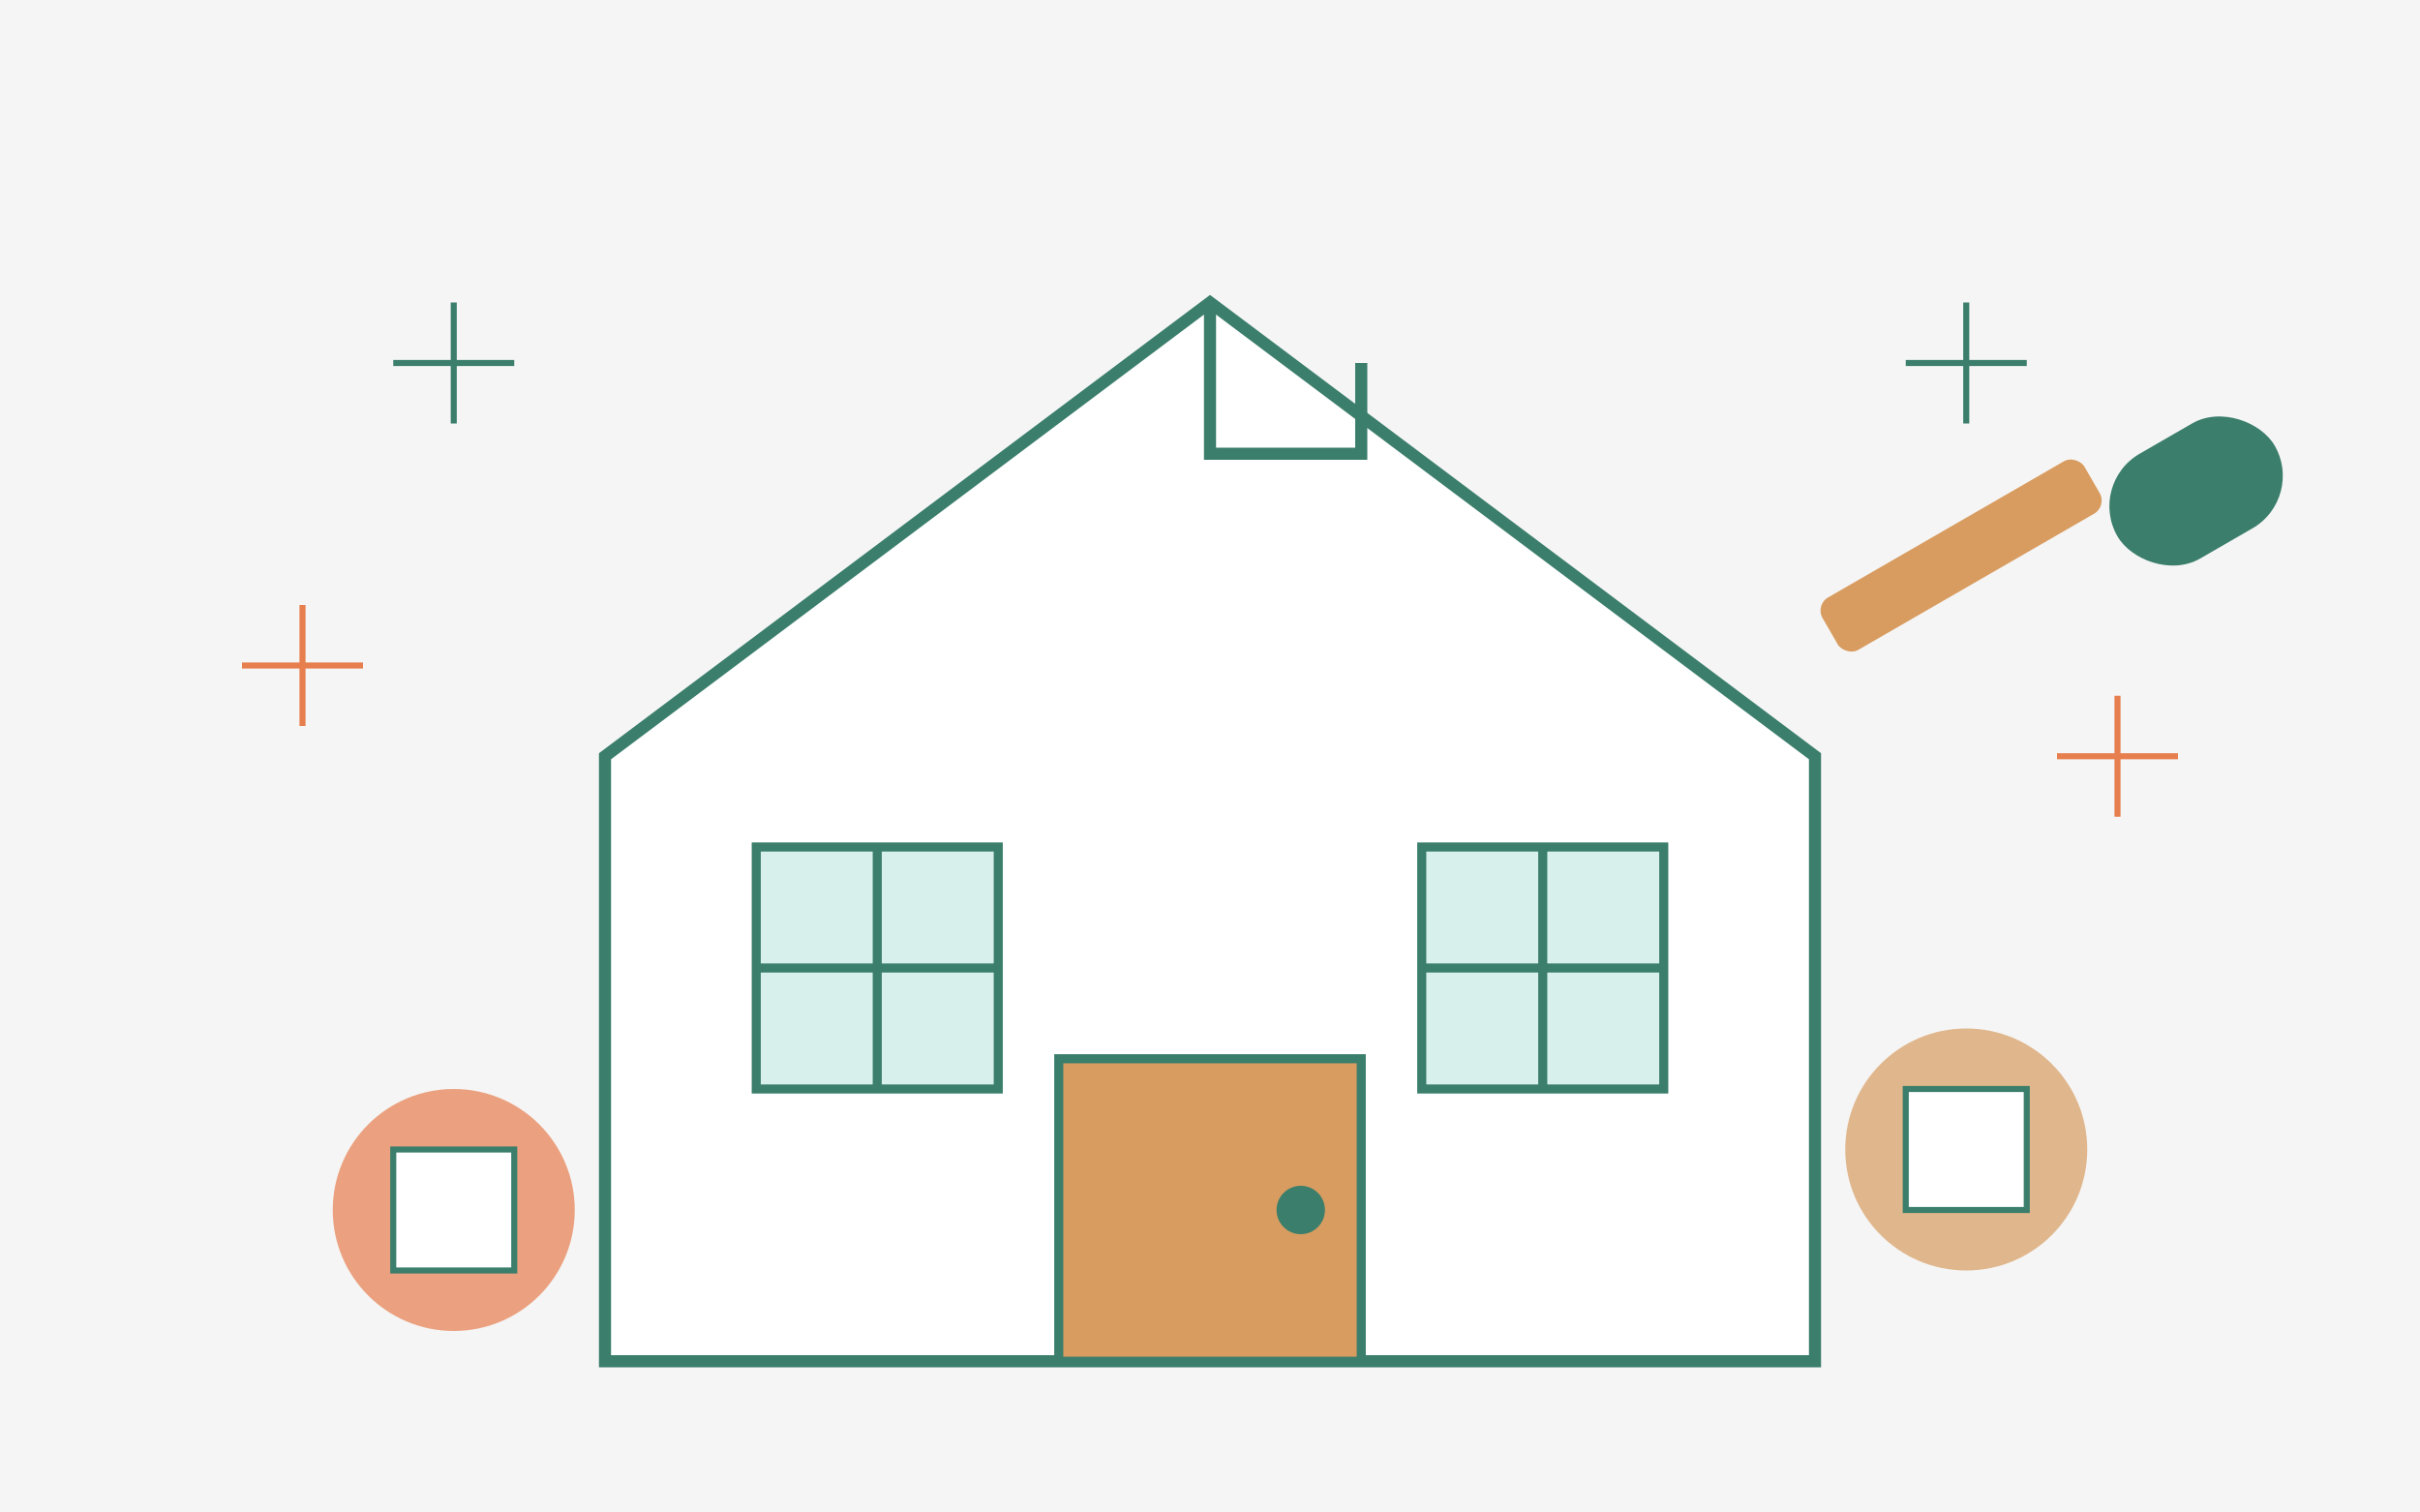 <svg xmlns="http://www.w3.org/2000/svg" viewBox="0 0 800 500" width="800" height="500">
  <!-- Background -->
  <rect width="800" height="500" fill="#f5f5f5"/>
  
  <!-- House Outline -->
  <path d="M200 450 L200 250 L400 100 L600 250 L600 450 Z" fill="#ffffff" stroke="#3a7e6b" stroke-width="4"/>
  <path d="M400 100 L400 150 L450 150 L450 120" fill="none" stroke="#3a7e6b" stroke-width="4"/>
  
  <!-- Windows -->
  <rect x="250" y="280" width="80" height="80" fill="#d8f0eb" stroke="#3a7e6b" stroke-width="3"/>
  <line x1="250" y1="320" x2="330" y2="320" stroke="#3a7e6b" stroke-width="3"/>
  <line x1="290" y1="280" x2="290" y2="360" stroke="#3a7e6b" stroke-width="3"/>
  
  <rect x="470" y="280" width="80" height="80" fill="#d8f0eb" stroke="#3a7e6b" stroke-width="3"/>
  <line x1="470" y1="320" x2="550" y2="320" stroke="#3a7e6b" stroke-width="3"/>
  <line x1="510" y1="280" x2="510" y2="360" stroke="#3a7e6b" stroke-width="3"/>
  
  <!-- Door -->
  <rect x="350" y="350" width="100" height="100" fill="#d89c60" stroke="#3a7e6b" stroke-width="3"/>
  <circle cx="430" cy="400" r="8" fill="#3a7e6b"/>
  
  <!-- Paint Roller -->
  <rect x="600" y="200" width="100" height="20" rx="5" fill="#d89c60" transform="rotate(-30, 600, 200)"/>
  <rect x="690" y="160" width="60" height="40" rx="20" fill="#3a7e6b" transform="rotate(-30, 690, 160)"/>
  
  <!-- Renovation Elements -->
  <circle cx="150" cy="400" r="40" fill="#e77e4d" opacity="0.7"/>
  <rect x="130" y="380" width="40" height="40" fill="#ffffff" stroke="#3a7e6b" stroke-width="2"/>
  
  <circle cx="650" cy="380" r="40" fill="#d89c60" opacity="0.7"/>
  <rect x="630" y="360" width="40" height="40" fill="#ffffff" stroke="#3a7e6b" stroke-width="2"/>
  
  <!-- Decorative elements -->
  <line x1="150" y1="100" x2="150" y2="140" stroke="#3a7e6b" stroke-width="2"/>
  <line x1="130" y1="120" x2="170" y2="120" stroke="#3a7e6b" stroke-width="2"/>
  
  <line x1="650" y1="100" x2="650" y2="140" stroke="#3a7e6b" stroke-width="2"/>
  <line x1="630" y1="120" x2="670" y2="120" stroke="#3a7e6b" stroke-width="2"/>
  
  <line x1="100" y1="200" x2="100" y2="240" stroke="#e77e4d" stroke-width="2"/>
  <line x1="80" y1="220" x2="120" y2="220" stroke="#e77e4d" stroke-width="2"/>
  
  <line x1="700" y1="230" x2="700" y2="270" stroke="#e77e4d" stroke-width="2"/>
  <line x1="680" y1="250" x2="720" y2="250" stroke="#e77e4d" stroke-width="2"/>
</svg>
